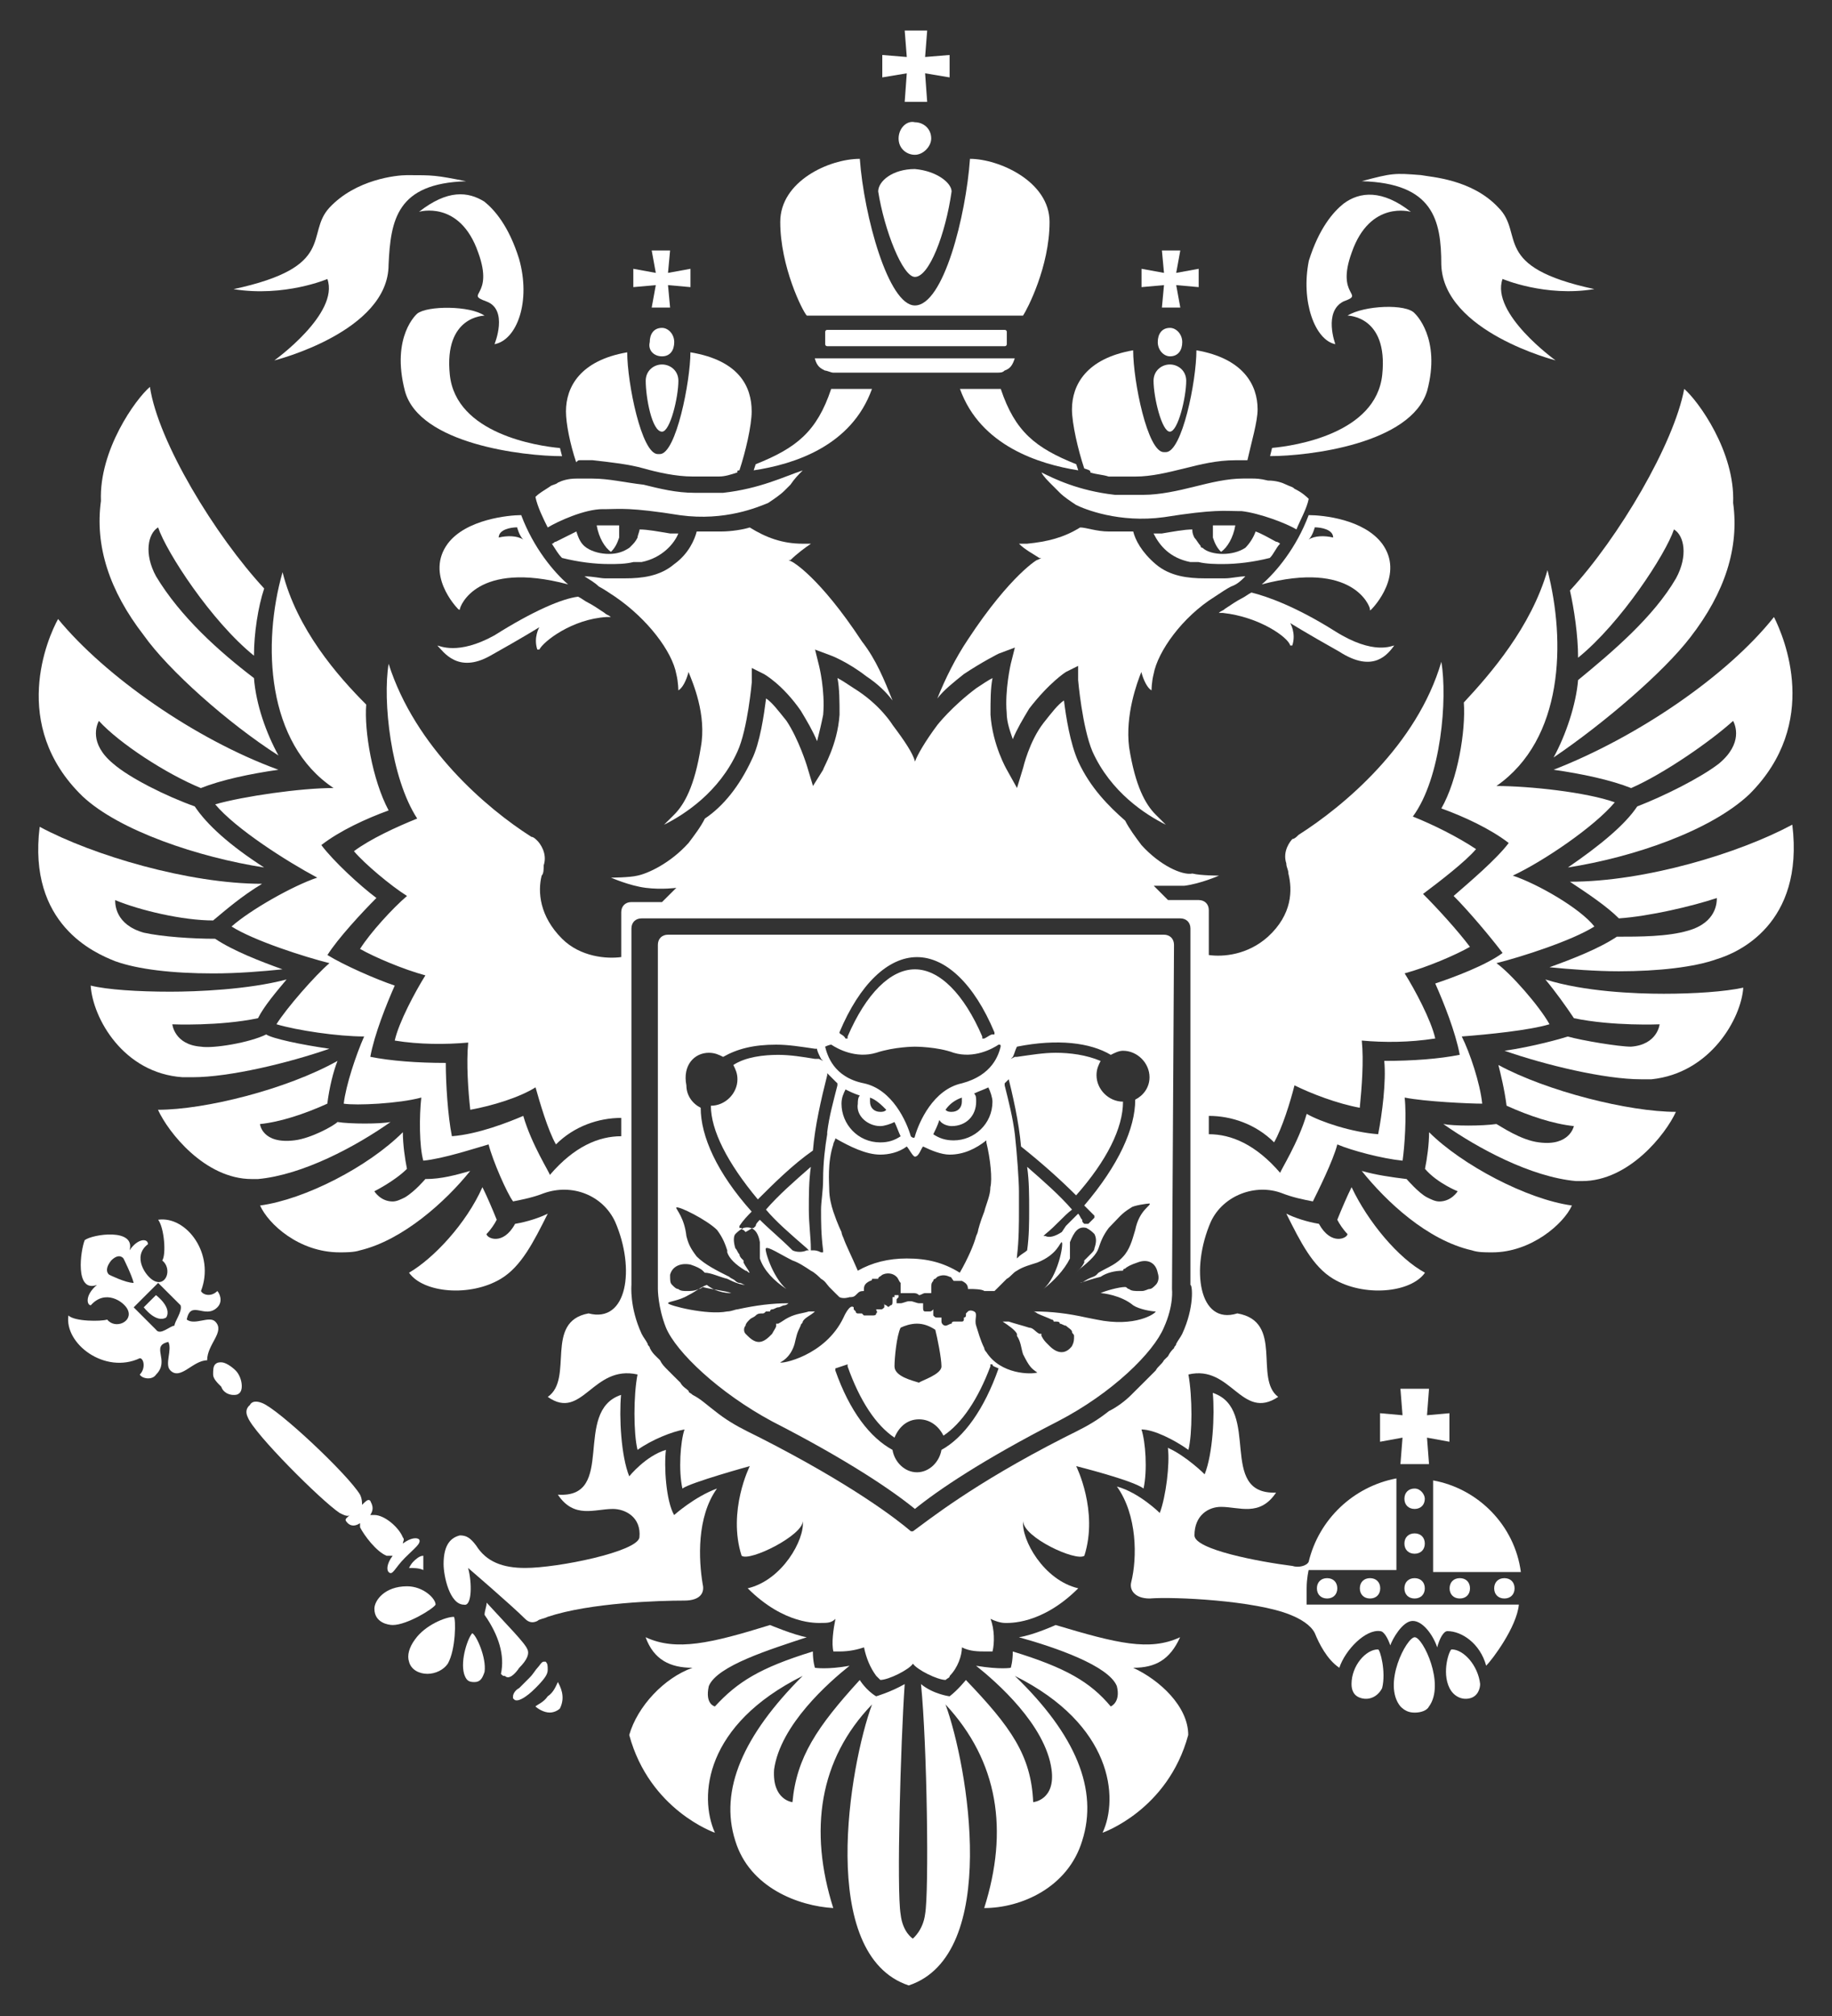 <svg id="logo_ministry_en" width="30" height="33" viewBox="0 0 30 33" fill="none" xmlns="http://www.w3.org/2000/svg">
<rect x="0" y="0" width="30" height="33" fill="#333333" stroke="none"/>
<path d="M23.165 24.366C23.065 24.366 22.998 24.433 22.998 24.533C22.998 24.633 23.065 24.7 23.165 24.7C23.265 24.7 23.332 24.633 23.332 24.533C23.332 24.466 23.265 24.366 23.165 24.366Z" fill="white"/>
<path d="M23.738 26C23.738 26.099 23.805 26.166 23.905 26.166C24.006 26.166 24.072 26.099 24.072 26C24.072 25.899 24.006 25.833 23.905 25.833C23.805 25.833 23.738 25.899 23.738 26Z" fill="white"/>
<path d="M23.165 25.833C23.065 25.833 22.998 25.899 22.998 26C22.998 26.099 23.065 26.166 23.165 26.166C23.265 26.166 23.332 26.099 23.332 26C23.332 25.899 23.265 25.833 23.165 25.833Z" fill="white"/>
<path d="M24.468 26C24.468 26.099 24.535 26.166 24.635 26.166C24.735 26.166 24.802 26.099 24.802 26C24.802 25.899 24.735 25.833 24.635 25.833C24.535 25.833 24.468 25.899 24.468 26Z" fill="white"/>
<path d="M22.933 22.733L22.967 23.166L22.599 23.133V23.6L22.967 23.533L22.933 23.966H23.401L23.368 23.533L23.735 23.6V23.133L23.368 23.166L23.401 22.733H22.933Z" fill="white"/>
<path d="M23.468 24.233V25.733H24.905C24.804 24.966 24.203 24.366 23.468 24.233Z" fill="white"/>
<path d="M23.165 25.1C23.065 25.1 22.998 25.166 22.998 25.267C22.998 25.366 23.065 25.433 23.165 25.433C23.265 25.433 23.332 25.366 23.332 25.267C23.332 25.166 23.265 25.1 23.165 25.1Z" fill="white"/>
<path d="M23.771 26.999C23.737 26.999 23.603 27.366 23.737 27.633C23.804 27.766 23.938 27.833 24.071 27.799C24.205 27.766 24.238 27.633 24.238 27.566C24.205 27.266 23.971 26.999 23.771 26.999Z" fill="white"/>
<path d="M22.566 26.999C22.366 26.999 22.132 27.266 22.132 27.566C22.132 27.666 22.166 27.766 22.299 27.799C22.433 27.833 22.566 27.766 22.633 27.633C22.7 27.366 22.6 26.999 22.566 26.999Z" fill="white"/>
<path d="M23.167 26.8C23.034 26.8 22.633 27.567 22.933 27.933C23 28 23.067 28.034 23.167 28.034C23.268 28.034 23.368 28 23.401 27.933C23.669 27.567 23.301 26.8 23.167 26.8Z" fill="white"/>
<path d="M21.397 26C21.397 25.833 21.43 25.7 21.43 25.7H22.867V25.566V24.5V24.2C22.166 24.333 21.598 24.866 21.43 25.566C21.397 25.633 21.264 25.666 21.163 25.633C20.629 25.566 19.56 25.366 19.56 25.133C19.56 24.799 19.794 24.666 19.994 24.666C20.295 24.666 20.629 24.833 20.896 24.433C19.927 24.466 20.662 23.066 19.86 22.8C19.894 23.166 19.86 23.8 19.727 24.133C19.727 24.133 19.426 23.833 19.125 23.7C19.159 23.966 19.092 24.5 18.992 24.766C18.992 24.766 18.657 24.433 18.29 24.333C18.624 24.799 18.624 25.5 18.524 25.9C18.491 26.033 18.591 26.166 18.825 26.166C19.226 26.133 20.562 26.2 21.13 26.433C21.297 26.5 21.464 26.599 21.531 26.733C21.598 26.9 21.731 27.166 21.932 27.3C22.032 27 22.366 26.666 22.6 26.7C22.667 26.7 22.733 26.833 22.767 26.933C22.8 26.833 22.967 26.533 23.134 26.533C23.301 26.533 23.469 26.766 23.535 26.966C23.569 26.833 23.636 26.7 23.702 26.7C23.936 26.7 24.237 26.9 24.337 27.266C24.437 27.166 24.838 26.633 24.872 26.266H21.397C21.397 26.3 21.397 26.166 21.397 26Z" fill="white"/>
<path d="M22.268 26C22.268 26.099 22.335 26.166 22.435 26.166C22.535 26.166 22.602 26.099 22.602 26C22.602 25.899 22.535 25.833 22.435 25.833C22.335 25.833 22.268 25.899 22.268 26Z" fill="white"/>
<path d="M21.565 26C21.565 26.099 21.632 26.166 21.732 26.166C21.832 26.166 21.899 26.099 21.899 26C21.899 25.899 21.832 25.833 21.732 25.833C21.632 25.833 21.565 25.899 21.565 26Z" fill="white"/>
<path d="M7.734 26.734C7.667 26.8 7.534 27.167 7.6 27.401C7.634 27.501 7.667 27.534 7.768 27.534C7.868 27.534 7.901 27.467 7.935 27.367C7.968 27.134 7.801 26.767 7.734 26.734Z" fill="white"/>
<path d="M8.969 27.767C8.902 27.867 8.802 27.9 8.768 27.933C8.802 27.966 8.902 28.033 9.002 28.033C9.069 28.033 9.136 28 9.169 27.966C9.269 27.767 9.169 27.6 9.136 27.533C9.102 27.6 9.069 27.7 8.969 27.767Z" fill="white"/>
<path d="M8.503 27.3C8.637 27.167 8.67 27.067 8.637 27C8.603 26.9 8.303 26.6 7.969 26.234C7.969 26.3 7.935 26.367 7.935 26.434C8.169 26.767 8.269 27.1 8.203 27.4C8.236 27.434 8.236 27.434 8.269 27.434C8.336 27.5 8.436 27.4 8.503 27.3Z" fill="white"/>
<path d="M8.969 27.333C8.969 27.267 8.969 27.233 8.935 27.2H8.902C8.869 27.2 8.835 27.267 8.802 27.3C8.768 27.333 8.735 27.4 8.668 27.466C8.601 27.533 8.568 27.566 8.501 27.633C8.434 27.666 8.401 27.733 8.401 27.766C8.401 27.766 8.401 27.766 8.401 27.8C8.434 27.833 8.434 27.833 8.468 27.833C8.501 27.833 8.601 27.8 8.768 27.633C8.935 27.466 8.969 27.4 8.969 27.333Z" fill="white"/>
<path d="M6.765 25.566C6.765 25.566 6.731 25.599 6.698 25.666C6.765 25.666 6.865 25.666 6.932 25.7C6.932 25.633 6.932 25.533 6.932 25.466C6.865 25.466 6.798 25.533 6.765 25.566Z" fill="white"/>
<path d="M7.665 25.666C7.665 25.666 8.366 26.267 8.6 26.5C8.667 26.566 8.734 26.566 8.801 26.533C8.834 26.5 8.901 26.5 8.968 26.466C9.669 26.233 10.805 26.2 11.206 26.2C11.473 26.2 11.54 26.067 11.507 25.933C11.44 25.533 11.406 24.833 11.741 24.366C11.373 24.5 11.039 24.8 11.039 24.8C10.905 24.566 10.872 24 10.905 23.733C10.571 23.833 10.304 24.166 10.304 24.166C10.17 23.833 10.137 23.2 10.17 22.833C9.368 23.1 10.104 24.533 9.135 24.466C9.402 24.866 9.736 24.7 10.037 24.7C10.237 24.7 10.504 24.833 10.471 25.166C10.438 25.4 9.135 25.666 8.6 25.666C8.233 25.666 7.965 25.566 7.798 25.3C7.698 25.166 7.631 25.133 7.531 25.133C7.397 25.166 7.264 25.267 7.264 25.6C7.264 25.8 7.364 26.267 7.598 26.267C7.731 26.3 7.731 25.9 7.665 25.666Z" fill="white"/>
<path d="M6.33 25.466C6.364 25.466 6.397 25.466 6.43 25.466C6.33 25.599 6.33 25.7 6.364 25.733C6.43 25.799 6.464 25.666 6.631 25.5C6.798 25.333 6.898 25.266 6.865 25.2C6.831 25.166 6.731 25.166 6.597 25.266C6.597 25.233 6.631 25.2 6.597 25.166C6.531 25 6.297 24.799 6.13 24.799C6.096 24.799 6.096 24.799 6.063 24.799C6.13 24.7 6.096 24.633 6.063 24.566C6.03 24.533 5.996 24.566 5.929 24.633C5.929 24.599 5.929 24.533 5.896 24.466C5.695 24.133 4.56 23.066 4.292 22.966C4.125 22.9 4.092 23 4.092 23C4.092 23 3.992 23.066 4.058 23.2C4.159 23.466 5.261 24.566 5.562 24.766C5.629 24.799 5.695 24.833 5.729 24.799C5.662 24.866 5.629 24.866 5.695 24.933C5.729 24.966 5.796 25 5.896 24.933C5.896 24.966 5.896 24.966 5.896 25C5.963 25.133 6.163 25.399 6.33 25.466Z" fill="white"/>
<path d="M7.133 26.266C7.133 26.166 6.932 25.966 6.665 25.966C6.298 25.966 6.131 26.2 6.131 26.333C6.131 26.566 6.364 26.6 6.431 26.6C6.665 26.6 7.099 26.333 7.133 26.266Z" fill="white"/>
<path d="M6.798 26.833C6.698 26.966 6.664 27.1 6.698 27.2C6.731 27.333 6.865 27.399 6.999 27.399C7.132 27.399 7.266 27.333 7.333 27.233C7.466 27 7.466 26.5 7.433 26.466C7.299 26.466 6.965 26.599 6.798 26.833Z" fill="white"/>
<path d="M3.525 21.633C3.425 21.533 3.191 21.7 3.058 21.6C3.124 21.267 3.358 21.6 3.559 21.4C3.659 21.3 3.592 21.166 3.559 21.133C3.459 21.233 3.325 21.2 3.291 21.133C3.525 20.533 3.058 19.9 2.59 19.966C2.69 20.1 2.724 20.533 2.657 20.633C2.824 20.767 2.724 21.067 2.523 20.966C2.389 20.9 2.156 20.567 2.423 20.366C2.423 20.267 2.256 20.267 2.122 20.466C2.222 20.1 1.521 20.2 1.387 20.3C1.32 20.466 1.22 21.166 1.588 21.033C1.387 21.2 1.421 21.366 1.487 21.366C1.721 21.1 2.022 21.3 2.089 21.433C2.189 21.633 1.888 21.767 1.755 21.6C1.654 21.633 1.22 21.633 1.12 21.533C1.053 22 1.721 22.5 2.289 22.233C2.356 22.233 2.389 22.4 2.289 22.5C2.323 22.566 2.49 22.6 2.556 22.5C2.79 22.267 2.456 22.033 2.757 21.966C2.824 22.1 2.69 22.333 2.79 22.433C2.957 22.6 3.158 22.267 3.392 22.267C3.392 22 3.692 21.8 3.525 21.633ZM1.788 20.866C1.788 20.866 1.688 20.8 1.821 20.633C1.955 20.5 2.022 20.6 2.022 20.6C2.022 20.6 2.156 20.866 2.189 21C2.055 21 1.788 20.866 1.788 20.866ZM2.857 21.7C2.79 21.7 2.623 21.866 2.556 21.767L2.189 21.4L2.389 21.2L2.59 21L2.957 21.366C2.991 21.466 2.857 21.633 2.857 21.7Z" fill="white"/>
<path d="M3.624 22.3C3.59 22.3 3.557 22.3 3.524 22.333C3.49 22.367 3.49 22.433 3.49 22.5C3.49 22.567 3.557 22.634 3.624 22.7C3.657 22.8 3.757 22.834 3.824 22.834C3.858 22.834 3.891 22.834 3.925 22.8C3.991 22.733 3.958 22.533 3.858 22.433C3.791 22.367 3.691 22.3 3.624 22.3Z" fill="white"/>
<path d="M2.554 21.2L2.454 21.299L2.354 21.399C2.354 21.399 2.554 21.666 2.722 21.566C2.822 21.399 2.554 21.2 2.554 21.2Z" fill="white"/>
<path d="M22.066 20.2C22.066 20.266 21.799 20.4 21.598 20.033C21.398 20 21.197 19.933 21.064 19.866C21.297 20.333 21.498 20.733 21.832 20.933C22.333 21.233 23.101 21.166 23.335 20.833C22.901 20.6 22.4 20 22.133 19.433C22.066 19.566 21.965 19.8 21.899 19.966C21.932 20.033 21.999 20.133 22.066 20.2Z" fill="white"/>
<path d="M26.711 12.9C27.245 12.667 28.014 12.133 28.381 11.8C28.415 11.867 28.548 12.167 28.148 12.5C27.847 12.733 27.245 13.033 26.811 13.2C26.611 13.5 26.21 13.833 25.675 14.2C26.744 14.033 28.014 13.6 28.648 13C29.818 11.833 29.216 10.433 29.05 10.1C28.281 11.067 26.811 12.067 25.441 12.6C25.909 12.667 26.377 12.767 26.711 12.9Z" fill="white"/>
<path d="M25.842 10.766C26.544 10.199 27.279 9.066 27.412 8.666C27.58 8.766 27.646 9.099 27.446 9.466C27.078 10.099 26.41 10.666 25.842 11.132C25.809 11.532 25.642 12.032 25.441 12.399C26.277 11.832 27.245 10.999 27.68 10.432C28.248 9.699 28.482 8.966 28.381 8.232C28.415 7.399 27.813 6.566 27.58 6.366C27.412 7.266 26.51 8.799 25.709 9.666C25.776 9.966 25.842 10.399 25.842 10.766Z" fill="white"/>
<path d="M25.306 16.033C25.473 16.233 25.64 16.467 25.774 16.667C26.409 16.8 27.177 16.767 27.177 16.767C27.177 16.767 27.144 17.1 26.709 17.133C26.509 17.133 25.908 17.033 25.674 16.967C25.573 17 25.106 17.133 24.638 17.2C25.306 17.433 26.275 17.667 26.876 17.667C26.943 17.667 26.977 17.667 27.044 17.667C28.012 17.567 28.514 16.667 28.547 16.167C28.246 16.233 27.745 16.267 27.244 16.267C26.776 16.267 25.941 16.233 25.306 16.033Z" fill="white"/>
<path d="M29.35 13.499C28.481 13.966 26.944 14.433 25.708 14.433C26.009 14.633 26.31 14.833 26.51 15.033C27.011 14.999 27.713 14.833 28.114 14.7C28.114 14.766 28.114 15.1 27.646 15.233C27.312 15.333 26.844 15.333 26.477 15.333C26.176 15.533 25.742 15.7 25.374 15.833C25.708 15.866 26.143 15.899 26.51 15.899C27.145 15.899 27.746 15.833 28.114 15.7C28.448 15.6 29.55 15.133 29.35 13.499Z" fill="white"/>
<path d="M24.671 18.099C25.038 18.266 25.439 18.399 25.773 18.433C25.773 18.433 25.707 18.766 25.205 18.7C24.905 18.666 24.571 18.433 24.504 18.399C24.27 18.433 23.802 18.433 23.635 18.399C24.203 18.799 25.072 19.266 25.807 19.333C25.84 19.333 25.874 19.333 25.907 19.333C26.675 19.333 27.277 18.566 27.444 18.2C26.675 18.2 25.339 17.866 24.537 17.433C24.571 17.566 24.637 17.833 24.671 18.099Z" fill="white"/>
<path d="M23.335 19.133C23.535 19.367 23.87 19.5 23.87 19.5C23.87 19.5 23.769 19.667 23.569 19.667C23.502 19.667 23.435 19.633 23.369 19.6C23.235 19.533 23.034 19.3 23.034 19.3C22.767 19.267 22.533 19.233 22.299 19.167C22.7 19.667 23.369 20.3 24.103 20.467C24.204 20.5 24.304 20.5 24.438 20.5C25.072 20.5 25.607 20.033 25.741 19.733C25.006 19.633 23.936 19.067 23.402 18.533C23.402 18.733 23.369 18.967 23.335 19.133Z" fill="white"/>
<path d="M18.556 27.3C18.924 27.3 19.158 27.167 19.325 26.8C18.824 27.033 18.289 26.9 17.287 26.6C17.287 26.6 16.919 26.767 16.685 26.8C17.287 26.967 18.155 27.267 18.289 27.6C18.356 27.867 18.189 27.933 18.189 27.933C17.855 27.533 17.454 27.3 16.585 27.033C16.585 27.2 16.552 27.3 16.552 27.3C16.552 27.3 16.385 27.333 15.984 27.267C16.318 27.533 17.12 28.233 17.22 28.966C17.287 29.467 16.919 29.5 16.919 29.5C16.886 28.733 16.552 28.267 15.817 27.5C15.817 27.5 15.683 27.667 15.55 27.767C15.55 27.767 15.282 27.733 15.082 27.567C15.182 28.567 15.215 30.966 15.149 31.333C15.115 31.6 14.948 31.733 14.948 31.733C14.948 31.733 14.781 31.633 14.748 31.333C14.681 30.933 14.748 28.533 14.815 27.567C14.581 27.7 14.347 27.767 14.347 27.767C14.18 27.667 14.079 27.5 14.079 27.5C13.378 28.267 13.044 28.767 12.977 29.5C12.977 29.5 12.643 29.467 12.676 28.966C12.777 28.233 13.578 27.533 13.912 27.267C13.545 27.333 13.345 27.3 13.345 27.3C13.345 27.3 13.311 27.2 13.311 27.033C12.442 27.3 12.075 27.533 11.707 27.933C11.707 27.933 11.54 27.9 11.607 27.6C11.741 27.267 12.61 27 13.211 26.8C13.01 26.767 12.61 26.6 12.61 26.6C11.641 26.9 11.073 27.033 10.572 26.8C10.705 27.167 10.972 27.3 11.34 27.3C10.872 27.467 10.438 27.933 10.304 28.4C10.638 29.633 11.707 30 11.707 30C11.44 29.4 11.54 28.233 13.144 27.433C12.175 28.4 11.774 29.3 12.041 30.133C12.275 30.9 13.077 31.2 13.645 31.233C13.244 29.966 13.411 28.8 14.28 27.9C13.912 28.9 13.378 32 14.881 32.5C16.385 32 15.85 28.9 15.483 27.9C16.351 28.833 16.518 29.966 16.117 31.233C16.719 31.233 17.487 30.9 17.721 30.133C17.988 29.3 17.621 28.4 16.619 27.433C18.222 28.233 18.322 29.433 18.055 30C18.055 30 19.124 29.633 19.458 28.4C19.458 27.933 18.991 27.5 18.556 27.3Z" fill="white"/>
<path d="M8.201 20.933C8.535 20.733 8.736 20.333 8.97 19.866C8.836 19.933 8.635 20 8.435 20.033C8.235 20.4 7.967 20.266 7.967 20.2C8.034 20.133 8.101 20.033 8.134 19.966C8.068 19.8 7.967 19.566 7.9 19.433C7.633 20.033 7.099 20.6 6.698 20.833C6.932 21.166 7.7 21.233 8.201 20.933Z" fill="white"/>
<path d="M4.325 14.2C3.757 13.834 3.389 13.5 3.189 13.2C2.721 13.034 2.12 12.733 1.853 12.5C1.452 12.167 1.585 11.867 1.619 11.8C1.953 12.167 2.721 12.667 3.289 12.9C3.623 12.767 4.091 12.667 4.559 12.6C3.189 12.1 1.719 11.067 0.951 10.133C0.784 10.434 0.149 11.867 1.351 13.034C1.953 13.6 3.256 14.034 4.325 14.2Z" fill="white"/>
<path d="M4.56 12.367C4.359 12 4.192 11.533 4.159 11.1C3.591 10.667 2.956 10.1 2.555 9.433C2.355 9.067 2.422 8.733 2.589 8.633C2.722 9.033 3.457 10.167 4.159 10.733C4.159 10.367 4.226 9.933 4.326 9.633C3.524 8.767 2.589 7.233 2.455 6.333C2.221 6.533 1.62 7.367 1.653 8.2C1.553 8.933 1.787 9.667 2.355 10.4C2.756 10.967 3.725 11.833 4.56 12.367Z" fill="white"/>
<path d="M4.225 16.667C4.325 16.467 4.526 16.233 4.693 16.033C4.058 16.2 3.223 16.233 2.788 16.233C2.254 16.233 1.753 16.2 1.485 16.133C1.519 16.667 2.02 17.567 2.989 17.633C3.056 17.633 3.089 17.633 3.156 17.633C3.757 17.633 4.726 17.4 5.394 17.167C4.926 17.1 4.459 17 4.359 16.933C4.091 17.067 3.49 17.167 3.289 17.133C2.855 17.1 2.822 16.767 2.822 16.767C2.822 16.767 3.59 16.8 4.225 16.667Z" fill="white"/>
<path d="M1.886 15.734C2.254 15.867 2.822 15.934 3.49 15.934C3.891 15.934 4.292 15.901 4.626 15.867C4.258 15.734 3.824 15.567 3.523 15.367C3.156 15.367 2.655 15.334 2.354 15.267C1.886 15.134 1.886 14.801 1.886 14.734C2.287 14.901 2.989 15.067 3.49 15.067C3.69 14.901 3.958 14.667 4.292 14.467C3.089 14.467 1.519 14.001 0.65 13.534C0.45 15.134 1.552 15.601 1.886 15.734Z" fill="white"/>
<path d="M4.124 19.3C4.157 19.3 4.191 19.3 4.224 19.3C4.959 19.233 5.828 18.766 6.396 18.366C6.229 18.4 5.727 18.4 5.527 18.366C5.46 18.433 5.093 18.633 4.825 18.666C4.291 18.733 4.257 18.4 4.257 18.4C4.591 18.366 4.992 18.233 5.36 18.066C5.393 17.8 5.46 17.533 5.527 17.366C4.692 17.833 3.355 18.166 2.587 18.166C2.754 18.533 3.355 19.3 4.124 19.3Z" fill="white"/>
<path d="M5.562 20.5C5.662 20.5 5.796 20.5 5.896 20.467C6.597 20.3 7.299 19.667 7.7 19.167C7.466 19.233 7.232 19.3 6.965 19.3C6.965 19.3 6.798 19.5 6.631 19.6C6.564 19.633 6.497 19.667 6.43 19.667C6.23 19.667 6.13 19.5 6.13 19.5C6.13 19.5 6.464 19.333 6.664 19.133C6.631 18.967 6.597 18.733 6.597 18.533C6.029 19.1 4.994 19.633 4.259 19.733C4.392 20.033 4.894 20.5 5.562 20.5Z" fill="white"/>
<path d="M14.715 2.267C14.715 2.434 14.848 2.534 14.982 2.534C15.116 2.534 15.249 2.401 15.249 2.267C15.249 2.1 15.116 2.001 14.982 2.001C14.848 1.967 14.715 2.1 14.715 2.267Z" fill="white"/>
<path d="M14.815 1.667H15.183L15.149 1.2L15.55 1.267V0.9L15.149 0.933L15.183 0.5H14.815L14.849 0.933L14.448 0.9V1.267L14.849 1.2L14.815 1.667Z" fill="white"/>
<path d="M13.51 6.066C13.543 6.066 13.61 6.1 13.644 6.1H16.316C16.383 6.1 16.417 6.1 16.45 6.066C16.55 6.033 16.584 5.966 16.617 5.866H13.343C13.376 6 13.443 6.033 13.51 6.066Z" fill="white"/>
<path d="M16.453 5.667C16.487 5.667 16.487 5.633 16.487 5.633V5.433C16.487 5.4 16.453 5.4 16.453 5.4H13.547C13.513 5.4 13.513 5.433 13.513 5.433V5.633C13.513 5.667 13.547 5.667 13.547 5.667H16.453Z" fill="white"/>
<path d="M16.753 5.166C16.82 5.066 17.187 4.366 17.187 3.633C17.187 2.966 16.352 2.6 15.884 2.6C15.818 3.533 15.45 5 14.982 5C14.548 5 14.147 3.533 14.08 2.6C13.579 2.6 12.777 2.966 12.777 3.633C12.777 4.366 13.145 5.1 13.212 5.166H16.753Z" fill="white"/>
<path d="M14.982 4.533C15.216 4.533 15.483 3.833 15.583 3.134C15.583 3 15.35 2.8 14.982 2.767C14.614 2.767 14.381 2.967 14.381 3.134C14.481 3.767 14.781 4.533 14.982 4.533Z" fill="white"/>
<path d="M19.225 15.467C19.225 15.367 19.158 15.3 19.058 15.3H10.94C10.839 15.3 10.773 15.367 10.773 15.467V21.033V21.067V21.1C10.773 21.1 10.773 21.4 10.906 21.733C11.073 22.133 11.775 22.8 12.644 23.267C13.88 23.9 14.615 24.4 14.982 24.7C15.35 24.4 16.085 23.9 17.321 23.267C18.223 22.8 18.891 22.133 19.058 21.733C19.225 21.367 19.192 21.1 19.192 21.1L19.225 15.467ZM16.486 17.5V17.533C16.586 17.933 16.686 18.367 16.72 18.767C17.054 19.033 17.354 19.3 17.622 19.567C18.123 19 18.39 18.467 18.39 18.033C18.156 18.033 17.956 17.833 17.956 17.6C17.956 17.5 17.989 17.433 18.023 17.367C17.789 17.267 17.521 17.233 17.288 17.233C17.087 17.233 16.887 17.267 16.653 17.3H16.619L16.552 17.333L16.586 17.3C16.619 17.233 16.619 17.2 16.653 17.133C17.321 17 17.855 17.067 18.19 17.267C18.256 17.233 18.323 17.2 18.39 17.2C18.624 17.2 18.824 17.4 18.824 17.633C18.824 17.8 18.724 17.933 18.59 18C18.59 18.467 18.323 19.067 17.755 19.733C17.789 19.767 17.822 19.8 17.855 19.833C17.889 19.867 17.889 19.867 17.922 19.9V19.933C17.889 19.967 17.855 20 17.822 20.033H17.789C17.789 20.033 17.789 20.033 17.755 20.033C17.722 20 17.722 20 17.722 19.967C17.688 19.933 17.688 19.9 17.655 19.867C17.588 19.933 17.521 20 17.455 20.067L17.388 20.167C17.288 20.233 17.187 20.267 17.12 20.233H17.087L17.12 20.2C17.288 20.067 17.421 19.9 17.555 19.8C17.354 19.567 17.087 19.333 16.82 19.1C16.853 19.333 16.853 19.567 16.853 19.8C16.853 20 16.853 20.233 16.82 20.467C16.786 20.5 16.72 20.533 16.686 20.567L16.653 20.6V20.567C16.686 20.3 16.686 20.033 16.686 19.8C16.686 19.733 16.686 19.633 16.686 19.567V19.5C16.686 19.333 16.653 18.867 16.619 18.567C16.586 18.3 16.519 18.033 16.452 17.767V17.733C16.486 17.7 16.519 17.667 16.552 17.633L16.486 17.5ZM13.746 16.9C14.08 16.1 14.548 15.667 15.016 15.667C15.483 15.667 15.951 16.1 16.285 16.9V16.933H16.252C16.218 16.933 16.185 16.967 16.118 17H16.085V16.967C15.784 16.267 15.383 15.867 14.982 15.867C14.581 15.867 14.181 16.267 13.88 16.967V17H13.846C13.813 16.933 13.746 16.933 13.746 16.9ZM13.613 17.1C13.713 17.167 14.013 17.333 14.348 17.233C14.648 17.133 14.982 17.133 14.982 17.133C14.982 17.133 15.35 17.133 15.617 17.233C15.951 17.333 16.252 17.167 16.352 17.1C16.386 17.1 16.386 17.1 16.386 17.133C16.352 17.267 16.252 17.6 15.751 17.733C15.283 17.833 15.049 18.367 14.982 18.6C14.982 18.633 14.949 18.633 14.915 18.6C14.849 18.367 14.615 17.833 14.147 17.733C13.646 17.633 13.546 17.267 13.512 17.133C13.579 17.1 13.613 17.1 13.613 17.1ZM14.414 18.433C14.481 18.433 14.581 18.4 14.648 18.367C14.682 18.433 14.715 18.533 14.748 18.6C14.648 18.667 14.548 18.7 14.414 18.7C14.047 18.7 13.78 18.4 13.78 18.067C13.78 17.967 13.813 17.9 13.846 17.833C13.913 17.867 13.98 17.9 14.08 17.933C14.047 17.967 14.047 18.033 14.047 18.067C14.013 18.267 14.214 18.433 14.414 18.433ZM14.247 18.033C14.247 18 14.247 18 14.247 17.967C14.348 18 14.448 18.1 14.514 18.167C14.481 18.2 14.448 18.2 14.414 18.2C14.314 18.2 14.247 18.133 14.247 18.033ZM14.414 18.9C14.548 18.9 14.715 18.867 14.849 18.767C14.882 18.8 14.949 18.933 14.982 18.933C15.049 18.933 15.082 18.8 15.116 18.767C15.25 18.833 15.417 18.9 15.55 18.9C15.784 18.9 15.985 18.8 16.152 18.667C16.152 18.667 16.152 18.667 16.152 18.7C16.218 18.967 16.252 19.3 16.218 19.433C16.218 19.567 16.152 19.7 16.118 19.833C16.051 20 16.018 20.133 16.018 20.133C16.018 20.133 16.018 20.167 15.985 20.233C15.951 20.367 15.851 20.6 15.717 20.833C15.45 20.667 15.183 20.6 14.849 20.6C14.548 20.6 14.281 20.667 14.047 20.8C13.947 20.567 13.846 20.367 13.813 20.267C13.78 20.2 13.78 20.167 13.78 20.167C13.78 20.167 13.713 20.033 13.646 19.833C13.613 19.733 13.579 19.6 13.579 19.467C13.579 19.367 13.546 19.033 13.646 18.733C13.646 18.7 13.679 18.667 13.679 18.633C13.913 18.767 14.181 18.9 14.414 18.9ZM15.584 18.433C15.818 18.433 15.985 18.267 15.985 18.033C15.985 17.967 15.985 17.933 15.951 17.9C16.018 17.867 16.118 17.833 16.185 17.8C16.218 17.867 16.252 17.967 16.252 18.033C16.252 18.4 15.951 18.667 15.617 18.667C15.483 18.667 15.383 18.633 15.283 18.567C15.316 18.5 15.35 18.433 15.383 18.333C15.417 18.4 15.517 18.433 15.584 18.433ZM15.483 18.167C15.55 18.067 15.65 18 15.751 17.967C15.751 18 15.751 18 15.751 18.033C15.751 18.133 15.684 18.2 15.584 18.2C15.55 18.2 15.517 18.2 15.483 18.167ZM11.608 17.233C11.708 17.233 11.775 17.267 11.842 17.3C12.076 17.167 12.343 17.1 12.71 17.1C12.911 17.1 13.111 17.133 13.345 17.167H13.379C13.379 17.2 13.412 17.267 13.445 17.333L13.479 17.367L13.412 17.333C13.379 17.333 13.379 17.333 13.345 17.333C13.145 17.3 12.944 17.267 12.744 17.267C12.51 17.267 12.209 17.3 12.009 17.433C12.042 17.5 12.076 17.567 12.076 17.667C12.076 17.9 11.875 18.1 11.641 18.1C11.641 18.5 11.909 19.033 12.41 19.633C12.677 19.367 12.978 19.067 13.312 18.833C13.345 18.433 13.445 18 13.546 17.6V17.567L13.579 17.6C13.613 17.633 13.646 17.667 13.679 17.7C13.679 17.7 13.679 17.7 13.713 17.733V17.767C13.646 18.033 13.579 18.267 13.546 18.533V18.567C13.512 18.767 13.479 19.033 13.479 19.3C13.479 19.5 13.445 19.667 13.445 19.8C13.445 20 13.445 20.2 13.479 20.467V20.5H13.445C13.379 20.467 13.345 20.467 13.312 20.467H13.278V20.433C13.278 20.267 13.245 20.033 13.245 19.8C13.245 19.567 13.245 19.333 13.278 19.1C13.011 19.333 12.744 19.567 12.543 19.8C12.71 20 12.944 20.2 13.212 20.433L13.245 20.467H13.212C13.145 20.5 13.044 20.5 12.978 20.467C12.777 20.267 12.61 20.133 12.443 19.967C12.41 20 12.376 20.033 12.376 20.067L12.343 20.1C12.309 20.1 12.276 20.133 12.209 20.167L12.176 20.133C12.176 20.133 12.143 20.133 12.143 20.1H12.109V20.067C12.176 19.967 12.243 19.9 12.309 19.833C11.742 19.2 11.474 18.6 11.474 18.133C11.341 18.067 11.24 17.933 11.24 17.767C11.174 17.433 11.374 17.233 11.608 17.233ZM16.352 22.4C16.118 23.067 15.784 23.533 15.417 23.733C15.383 23.933 15.216 24.1 15.016 24.1C14.815 24.1 14.648 23.933 14.615 23.733C14.247 23.533 13.913 23.1 13.679 22.433V22.4L13.88 22.333V22.367C14.08 22.933 14.348 23.333 14.648 23.533C14.715 23.367 14.849 23.233 15.049 23.233C15.25 23.233 15.383 23.367 15.45 23.5C15.751 23.3 16.018 22.9 16.218 22.367V22.333H16.252C16.252 22.367 16.285 22.367 16.352 22.4ZM14.648 22.367C14.648 22.233 14.682 21.867 14.748 21.733C14.815 21.7 14.915 21.667 15.016 21.667C15.116 21.667 15.216 21.7 15.316 21.767C15.35 21.9 15.417 22.233 15.417 22.367C15.417 22.5 15.082 22.6 15.049 22.633C14.949 22.6 14.648 22.533 14.648 22.367ZM18.925 21.033C18.891 21.067 18.858 21.1 18.824 21.1C18.791 21.1 18.758 21.133 18.691 21.133H18.657C18.59 21.133 18.524 21.133 18.49 21.1C18.457 21.1 18.457 21.067 18.423 21.067C18.323 21.067 18.089 21.133 18.023 21.167C18.056 21.167 18.357 21.2 18.557 21.367C18.657 21.433 18.858 21.467 18.925 21.467C18.925 21.5 18.59 21.733 17.956 21.6L17.789 21.567C17.488 21.5 17.221 21.467 16.92 21.467C16.953 21.467 16.987 21.5 16.987 21.5C17.054 21.533 17.154 21.567 17.221 21.6C17.221 21.6 17.254 21.6 17.254 21.633H17.288C17.321 21.633 17.354 21.633 17.354 21.667C17.388 21.667 17.421 21.7 17.455 21.7C17.488 21.733 17.555 21.767 17.555 21.8C17.555 21.833 17.588 21.833 17.588 21.867C17.588 21.933 17.588 21.967 17.555 22.033C17.455 22.167 17.321 22.167 17.187 22.033L17.154 22C17.12 21.967 17.087 21.933 17.054 21.867V21.833C17.054 21.833 17.054 21.833 17.02 21.833C16.953 21.8 16.92 21.733 16.853 21.733C16.753 21.7 16.619 21.667 16.519 21.633C16.486 21.633 16.452 21.633 16.419 21.633C16.519 21.7 16.619 21.767 16.653 21.833C16.653 21.833 16.653 21.833 16.653 21.867C16.72 21.967 16.72 22.067 16.753 22.167C16.853 22.367 16.887 22.4 16.987 22.467C16.887 22.5 16.386 22.5 16.152 22.133C16.152 22.133 16.118 22.1 16.118 22.067C16.051 21.933 16.018 21.8 15.985 21.7C15.951 21.6 16.018 21.5 15.951 21.467C15.884 21.433 15.851 21.467 15.851 21.467C15.818 21.5 15.818 21.5 15.818 21.5V21.533C15.818 21.567 15.784 21.567 15.784 21.567V21.6C15.784 21.6 15.784 21.633 15.751 21.633C15.751 21.633 15.751 21.633 15.717 21.633C15.684 21.633 15.684 21.633 15.65 21.633C15.65 21.633 15.65 21.633 15.617 21.633C15.617 21.633 15.584 21.633 15.584 21.667C15.55 21.667 15.517 21.7 15.483 21.7C15.45 21.7 15.417 21.667 15.417 21.633C15.417 21.6 15.417 21.6 15.417 21.567C15.383 21.567 15.383 21.567 15.35 21.567C15.316 21.567 15.316 21.567 15.283 21.533C15.283 21.5 15.283 21.467 15.283 21.467C15.283 21.433 15.283 21.433 15.283 21.433C15.25 21.467 15.25 21.467 15.216 21.467C15.183 21.467 15.183 21.467 15.149 21.467C15.116 21.467 15.116 21.433 15.116 21.4V21.367C15.116 21.367 15.116 21.367 15.116 21.333C15.116 21.333 15.116 21.333 15.082 21.333H15.049C15.016 21.333 14.949 21.3 14.915 21.3C14.915 21.3 14.915 21.3 14.882 21.3C14.849 21.3 14.782 21.333 14.748 21.333H14.715H14.682C14.682 21.333 14.682 21.333 14.682 21.3C14.682 21.3 14.682 21.3 14.682 21.267L14.715 21.233C14.715 21.233 14.715 21.233 14.715 21.2C14.682 21.2 14.682 21.2 14.648 21.2V21.233C14.648 21.233 14.648 21.233 14.615 21.233V21.267V21.3C14.615 21.333 14.615 21.367 14.581 21.367C14.548 21.4 14.548 21.4 14.514 21.367C14.514 21.367 14.481 21.367 14.481 21.333C14.481 21.333 14.448 21.333 14.448 21.3C14.448 21.3 14.448 21.333 14.481 21.333C14.481 21.367 14.481 21.367 14.481 21.4C14.448 21.433 14.448 21.433 14.414 21.433H14.381H14.348C14.348 21.467 14.381 21.467 14.348 21.5C14.348 21.533 14.314 21.533 14.281 21.533C14.247 21.533 14.247 21.533 14.214 21.533C14.214 21.533 14.214 21.533 14.181 21.533H14.147L14.114 21.5C14.114 21.5 14.08 21.5 14.047 21.5C14.047 21.5 14.013 21.5 14.013 21.467L13.98 21.433V21.4C13.913 21.333 13.813 21.567 13.813 21.567C13.512 22.2 12.777 22.333 12.777 22.3C12.777 22.3 12.944 22.233 13.011 22C13.044 21.867 13.044 21.833 13.111 21.7C13.111 21.667 13.145 21.667 13.145 21.633C13.178 21.567 13.278 21.533 13.345 21.467C13.312 21.467 13.278 21.467 13.245 21.467C13.145 21.5 13.044 21.5 12.911 21.567C12.844 21.6 12.811 21.633 12.744 21.667C12.744 21.667 12.744 21.667 12.71 21.667V21.7C12.71 21.733 12.677 21.767 12.644 21.833L12.61 21.867C12.477 22 12.376 22 12.243 21.867L12.209 21.833C12.176 21.8 12.176 21.733 12.209 21.7C12.209 21.667 12.243 21.633 12.276 21.6C12.309 21.567 12.343 21.567 12.376 21.533C12.41 21.5 12.443 21.5 12.477 21.5C12.51 21.5 12.51 21.5 12.543 21.467C12.543 21.467 12.577 21.467 12.61 21.467C12.61 21.467 12.61 21.433 12.644 21.433C12.677 21.433 12.71 21.4 12.744 21.4C12.777 21.4 12.811 21.367 12.844 21.367C12.844 21.367 12.877 21.367 12.911 21.333C12.644 21.333 12.376 21.367 12.076 21.433C12.042 21.433 11.975 21.467 11.909 21.467C11.575 21.533 10.94 21.367 10.94 21.333C10.94 21.3 11.107 21.3 11.274 21.2C11.408 21.133 11.474 21.067 11.575 21.033C11.742 21.167 11.942 21.167 11.975 21.167C11.909 21.133 11.608 21.1 11.508 21.067C11.508 21.067 11.474 21.1 11.441 21.1C11.374 21.133 11.307 21.133 11.24 21.133C11.207 21.133 11.14 21.133 11.107 21.1C11.073 21.1 11.04 21.067 11.007 21.033C10.973 21 10.973 20.967 10.973 20.867C11.007 20.733 11.14 20.667 11.307 20.7C11.408 20.733 11.474 20.767 11.508 20.8L11.541 20.833C11.641 20.833 11.775 20.9 11.909 20.933C12.042 21 12.143 21.033 12.209 21.033C12.176 21.033 12.143 21 12.109 21C12.076 21 12.042 20.967 12.042 20.967C12.009 20.933 11.975 20.933 11.942 20.9C11.742 20.8 11.541 20.7 11.408 20.567C11.307 20.433 11.274 20.367 11.24 20.233C11.207 19.933 11.073 19.8 11.073 19.767C11.107 19.733 11.575 19.967 11.742 20.133C11.842 20.267 11.875 20.367 11.909 20.467V20.5C11.942 20.6 12.042 20.7 12.209 20.8C12.243 20.8 12.243 20.833 12.276 20.833C12.243 20.767 12.209 20.733 12.176 20.667V20.633L12.143 20.6C12.143 20.6 12.109 20.567 12.109 20.533C12.076 20.5 12.076 20.467 12.042 20.433C12.009 20.333 12.009 20.233 12.042 20.2C12.076 20.167 12.109 20.133 12.176 20.1C12.309 20.067 12.41 20.133 12.443 20.333C12.443 20.367 12.443 20.4 12.443 20.433C12.443 20.467 12.443 20.5 12.443 20.533V20.567C12.443 20.567 12.443 20.567 12.443 20.6C12.51 20.8 12.677 20.967 12.877 21.1C12.644 20.9 12.51 20.433 12.543 20.433C12.577 20.4 12.777 20.533 12.978 20.633C13.078 20.667 13.178 20.733 13.278 20.8C13.345 20.833 13.412 20.9 13.445 20.933C13.512 20.967 13.546 21.033 13.579 21.067C13.613 21.1 13.646 21.133 13.679 21.167C13.713 21.2 13.713 21.2 13.746 21.233C13.813 21.267 13.913 21.233 13.913 21.233C13.947 21.233 13.98 21.233 14.013 21.2C14.013 21.2 14.013 21.2 14.047 21.167C14.08 21.133 14.114 21.133 14.147 21.133V21.1C14.147 21.033 14.181 21 14.247 20.967C14.247 20.967 14.281 20.967 14.281 20.933H14.314H14.348H14.381C14.381 20.9 14.414 20.9 14.448 20.867C14.515 20.833 14.615 20.833 14.682 20.9C14.715 20.933 14.715 20.967 14.748 21V21.033C14.748 21.067 14.748 21.067 14.748 21.1C14.748 21.133 14.748 21.133 14.748 21.167C14.782 21.167 14.849 21.167 14.882 21.167C14.915 21.167 14.915 21.167 14.949 21.167C14.982 21.167 15.016 21.167 15.049 21.2C15.082 21.2 15.116 21.167 15.149 21.167C15.183 21.167 15.183 21.167 15.216 21.167H15.25C15.25 21.133 15.25 21.1 15.25 21.067C15.25 21.033 15.25 21 15.283 20.967C15.283 20.967 15.283 20.933 15.316 20.933L15.35 20.9C15.417 20.867 15.483 20.867 15.55 20.9C15.584 20.9 15.584 20.933 15.617 20.967C15.65 20.967 15.65 20.967 15.684 20.967H15.717H15.751C15.818 21 15.851 21.033 15.851 21.1C15.851 21.1 15.851 21.1 15.884 21.1H15.918C15.918 21.1 16.085 21.1 16.118 21.133H16.285C16.319 21.1 16.319 21.1 16.352 21.067C16.386 21.033 16.452 20.967 16.486 20.933C16.552 20.9 16.586 20.833 16.653 20.8C16.753 20.733 16.887 20.7 16.987 20.667C17.321 20.533 17.354 20.333 17.388 20.333C17.421 20.367 17.321 20.9 17.087 21.1C17.254 20.967 17.421 20.8 17.521 20.6C17.521 20.6 17.521 20.6 17.521 20.567V20.533C17.521 20.5 17.521 20.467 17.521 20.433C17.521 20.4 17.521 20.367 17.521 20.333C17.588 20.167 17.655 20.067 17.789 20.1C17.855 20.133 17.889 20.167 17.922 20.2C17.956 20.267 17.956 20.333 17.922 20.433C17.922 20.467 17.889 20.5 17.855 20.533C17.822 20.567 17.822 20.567 17.789 20.6L17.755 20.633V20.667C17.722 20.733 17.688 20.767 17.622 20.833C17.655 20.8 17.655 20.8 17.688 20.767C17.855 20.633 17.956 20.533 17.989 20.433C18.023 20.333 18.056 20.233 18.156 20.1C18.323 19.933 18.357 19.867 18.524 19.767C18.557 19.733 18.791 19.7 18.824 19.7C18.858 19.733 18.657 19.8 18.59 20.133C18.557 20.233 18.524 20.4 18.423 20.533C18.29 20.7 18.156 20.733 17.989 20.833L17.956 20.867C17.922 20.9 17.889 20.9 17.822 20.933C17.755 20.967 17.722 21 17.688 21C17.789 20.967 17.889 20.933 18.023 20.9C18.123 20.833 18.256 20.8 18.39 20.8C18.39 20.8 18.39 20.767 18.423 20.767C18.457 20.733 18.524 20.7 18.624 20.667C18.791 20.6 18.925 20.667 18.958 20.833C18.991 20.933 18.958 21 18.925 21.033Z" fill="white"/>
<path d="M24.773 14.333C25.274 14.099 26.109 13.533 26.443 13.133C25.975 12.966 25.04 12.866 24.505 12.866C25.608 12.099 25.641 10.499 25.341 9.333C25.073 10.266 24.405 11.033 23.971 11.499C24.004 11.966 23.871 12.766 23.603 13.233C23.971 13.366 24.405 13.566 24.706 13.799C24.505 14.066 24.071 14.433 23.804 14.666C24.038 14.899 24.405 15.333 24.606 15.599C24.338 15.799 23.804 15.999 23.503 16.099C23.637 16.399 23.837 16.899 23.904 17.266C23.57 17.333 23.136 17.366 22.668 17.366C22.701 17.699 22.634 18.233 22.568 18.566C22.133 18.533 21.632 18.366 21.398 18.233C21.265 18.699 20.964 19.166 20.964 19.199C20.563 18.733 20.162 18.566 19.795 18.566V18.266C20.162 18.266 20.563 18.399 20.864 18.699C20.997 18.466 21.131 18.033 21.198 17.766C21.465 17.899 21.899 18.066 22.267 18.133C22.3 17.799 22.334 17.366 22.3 17.033C22.668 17.066 23.069 17.066 23.503 16.999C23.436 16.699 23.169 16.199 23.002 15.933C23.37 15.833 23.837 15.633 24.071 15.499C23.871 15.233 23.537 14.866 23.303 14.633C23.57 14.433 24.004 14.099 24.171 13.899C23.871 13.699 23.47 13.499 23.136 13.366C23.603 12.733 23.704 11.433 23.603 10.833C23.203 12.199 22 13.199 21.265 13.666C21.231 13.699 21.198 13.733 21.165 13.733C21.131 13.766 20.997 13.933 21.064 14.133C21.064 14.199 21.098 14.233 21.098 14.299C21.165 14.566 21.165 14.966 20.764 15.333C20.43 15.633 20.029 15.666 19.795 15.633V14.899C19.795 14.799 19.728 14.733 19.628 14.733H19.127L18.893 14.499C18.893 14.499 19.127 14.499 19.394 14.499C19.661 14.466 19.962 14.333 19.962 14.333C19.962 14.333 19.661 14.333 19.527 14.299C19.36 14.333 18.993 14.166 18.692 13.833C18.592 13.699 18.492 13.566 18.425 13.433C18.158 13.199 17.857 12.899 17.657 12.466C17.523 12.166 17.456 11.733 17.423 11.466C17.322 11.533 17.222 11.666 17.089 11.833C16.855 12.133 16.755 12.566 16.755 12.566L16.654 12.899L16.487 12.599C16.487 12.599 16.253 12.199 16.22 11.699C16.22 11.466 16.22 11.266 16.253 11.099C16.186 11.133 16.086 11.199 15.986 11.266C15.585 11.566 15.351 11.866 15.351 11.866C15.151 12.133 15.017 12.366 14.984 12.466C14.95 12.333 14.817 12.133 14.616 11.866C14.616 11.866 14.416 11.533 13.982 11.266C13.881 11.199 13.781 11.133 13.714 11.099C13.748 11.266 13.748 11.499 13.748 11.699C13.714 12.199 13.48 12.566 13.48 12.599L13.313 12.866L13.213 12.533C13.213 12.533 13.079 12.099 12.879 11.799C12.745 11.633 12.645 11.499 12.545 11.433C12.511 11.699 12.445 12.166 12.311 12.433C12.111 12.866 11.843 13.199 11.543 13.399C11.476 13.533 11.376 13.666 11.275 13.799C10.975 14.133 10.607 14.299 10.44 14.333C10.306 14.366 10.006 14.366 10.006 14.366C10.006 14.366 10.306 14.499 10.574 14.533C10.841 14.566 11.075 14.533 11.075 14.533L10.841 14.766H10.34C10.24 14.766 10.173 14.833 10.173 14.933V15.666C9.939 15.699 9.505 15.666 9.204 15.366C8.836 14.999 8.803 14.599 8.87 14.333C8.903 14.299 8.903 14.233 8.903 14.166C8.97 13.966 8.836 13.799 8.803 13.766C8.77 13.733 8.736 13.699 8.703 13.699C7.968 13.233 6.799 12.233 6.364 10.866C6.264 11.466 6.398 12.733 6.832 13.399C6.498 13.533 6.064 13.733 5.796 13.933C5.963 14.133 6.398 14.499 6.665 14.666C6.431 14.866 6.064 15.266 5.896 15.533C6.13 15.666 6.598 15.866 6.966 15.966C6.799 16.233 6.531 16.733 6.464 17.033C6.865 17.099 7.3 17.099 7.667 17.066C7.634 17.399 7.667 17.866 7.701 18.166C8.068 18.099 8.502 17.966 8.77 17.799C8.836 18.033 8.97 18.499 9.104 18.733C9.404 18.433 9.805 18.299 10.173 18.299V18.599C9.805 18.599 9.404 18.766 9.004 19.233C9.004 19.199 8.703 18.733 8.569 18.266C8.335 18.366 7.834 18.566 7.4 18.599C7.333 18.266 7.3 17.733 7.3 17.399C6.832 17.399 6.398 17.366 6.064 17.299C6.13 16.933 6.331 16.433 6.464 16.133C6.164 16.033 5.629 15.799 5.362 15.633C5.529 15.366 5.93 14.933 6.164 14.699C5.896 14.499 5.462 14.099 5.262 13.833C5.562 13.599 5.997 13.399 6.364 13.266C6.097 12.766 5.963 11.966 5.997 11.533C5.529 11.066 4.861 10.299 4.627 9.366C4.293 10.533 4.36 12.166 5.462 12.899C4.928 12.899 3.992 13.033 3.524 13.166C3.858 13.566 4.694 14.099 5.195 14.366C4.794 14.499 4.092 14.899 3.792 15.166C4.159 15.399 4.994 15.666 5.395 15.766C5.161 15.966 4.694 16.499 4.527 16.766C4.861 16.866 5.529 16.966 5.963 16.966C5.83 17.266 5.663 17.766 5.629 18.066C5.83 18.099 6.531 18.066 6.899 17.966C6.865 18.266 6.865 18.766 6.932 18.999C7.266 18.966 7.767 18.799 8.001 18.733C8.068 18.999 8.302 19.533 8.402 19.666C8.569 19.633 8.736 19.599 8.903 19.533C9.371 19.366 9.872 19.566 10.073 19.999C10.407 20.766 10.273 21.666 9.638 21.499C8.903 21.633 9.404 22.566 8.97 22.866C9.538 23.266 9.705 22.333 10.44 22.499C10.373 22.833 10.373 23.466 10.44 23.733C10.674 23.566 11.008 23.433 11.209 23.399C11.142 23.599 11.108 24.066 11.175 24.366C11.309 24.266 12.278 23.999 12.278 23.999C12.278 23.999 11.91 24.733 12.144 25.466C12.278 25.566 13.146 25.133 13.146 24.899C13.18 25.199 12.812 25.866 12.244 25.999C12.846 26.599 13.38 26.566 13.447 26.566C13.547 26.566 13.614 26.566 13.681 26.499C13.647 26.666 13.614 26.899 13.647 27.033C13.681 27.033 13.714 27.033 13.748 27.033C13.915 27.033 14.048 26.999 14.149 26.966C14.182 27.133 14.249 27.299 14.349 27.433C14.382 27.466 14.382 27.466 14.416 27.499C14.55 27.499 14.884 27.333 14.95 27.233C15.017 27.333 15.351 27.499 15.485 27.499C15.518 27.466 15.552 27.466 15.552 27.433C15.685 27.299 15.752 27.099 15.752 26.966C15.886 27.033 16.02 27.033 16.153 27.033C16.186 27.033 16.22 27.033 16.253 27.033C16.287 26.899 16.287 26.666 16.22 26.499C16.287 26.533 16.387 26.566 16.454 26.566C16.521 26.566 17.055 26.599 17.657 25.999C17.089 25.866 16.721 25.199 16.755 24.899C16.755 25.166 17.623 25.566 17.757 25.466C17.991 24.733 17.623 23.999 17.623 23.999C17.623 23.999 18.559 24.233 18.726 24.366C18.792 24.066 18.759 23.599 18.692 23.399C18.893 23.399 19.227 23.566 19.461 23.733C19.527 23.466 19.527 22.866 19.461 22.499C20.162 22.333 20.329 23.266 20.931 22.866C20.53 22.566 21.031 21.633 20.262 21.499C19.628 21.699 19.494 20.766 19.828 19.999C20.029 19.566 20.563 19.366 20.997 19.533C21.165 19.599 21.331 19.633 21.499 19.666C21.565 19.533 21.833 18.999 21.899 18.733C22.133 18.833 22.634 18.966 22.968 18.999C23.002 18.766 23.035 18.266 23.002 17.966C23.336 18.033 24.071 18.066 24.272 18.066C24.238 17.733 24.071 17.233 23.937 16.966C24.372 16.933 25.04 16.866 25.374 16.766C25.207 16.466 24.739 15.933 24.505 15.766C24.906 15.666 25.741 15.399 26.109 15.166C25.875 14.866 25.174 14.466 24.773 14.333ZM19.36 21.833C19.327 21.899 19.294 21.933 19.26 21.999C19.26 22.033 19.227 22.033 19.227 22.066C19.193 22.099 19.16 22.133 19.127 22.2C19.093 22.233 19.093 22.233 19.06 22.266C19.026 22.333 18.959 22.366 18.926 22.433C18.893 22.466 18.859 22.499 18.826 22.533C18.792 22.566 18.759 22.599 18.726 22.633C18.692 22.666 18.659 22.699 18.592 22.766C18.559 22.799 18.559 22.799 18.525 22.833C18.425 22.933 18.291 23.033 18.158 23.099C17.991 23.233 17.824 23.333 17.623 23.433C17.556 23.466 17.489 23.499 17.423 23.533C15.919 24.299 15.184 24.899 14.95 25.066H14.917C14.683 24.866 13.948 24.299 12.445 23.533C12.378 23.499 12.311 23.466 12.244 23.433C12.044 23.333 11.877 23.233 11.71 23.099C11.576 22.999 11.476 22.899 11.342 22.833C11.309 22.799 11.275 22.799 11.275 22.766C11.242 22.733 11.175 22.699 11.142 22.633C11.108 22.599 11.075 22.566 11.041 22.533C11.008 22.499 10.975 22.466 10.941 22.433C10.874 22.366 10.841 22.333 10.808 22.266C10.774 22.233 10.774 22.233 10.741 22.2C10.707 22.166 10.674 22.133 10.641 22.066C10.641 22.033 10.607 22.033 10.607 21.999C10.574 21.933 10.54 21.899 10.507 21.833C10.306 21.399 10.34 21.033 10.34 21.033V15.199C10.34 15.099 10.407 15.033 10.507 15.033H11.008H14.984H18.826H19.327C19.427 15.033 19.494 15.099 19.494 15.199V21.033C19.527 21.033 19.561 21.399 19.36 21.833Z" fill="white"/>
<path d="M19.159 5.833C19.293 5.833 19.36 5.733 19.36 5.6C19.36 5.467 19.259 5.367 19.159 5.367C19.026 5.367 18.959 5.467 18.959 5.6C18.959 5.733 19.059 5.833 19.159 5.833Z" fill="white"/>
<path d="M19.157 7.066C19.291 7.066 19.425 6.5 19.425 6.233C19.425 6.066 19.291 5.966 19.157 5.966C19.024 5.966 18.89 6.066 18.89 6.233C18.89 6.5 19.024 7.066 19.157 7.066Z" fill="white"/>
<path d="M19.027 5.034H19.328L19.261 4.667L19.629 4.7V4.4L19.261 4.467L19.328 4.1H19.027L19.061 4.467L18.693 4.4V4.7L19.061 4.667L19.027 5.034Z" fill="white"/>
<path d="M17.855 7.734C17.955 7.768 18.055 7.768 18.156 7.801H18.189H18.222C18.256 7.801 18.256 7.801 18.256 7.801H18.323C18.356 7.801 18.389 7.801 18.423 7.801C18.456 7.801 18.456 7.801 18.49 7.801C18.523 7.801 18.556 7.801 18.59 7.801C18.857 7.801 19.124 7.734 19.392 7.668C19.659 7.601 19.926 7.534 20.227 7.534H20.26H20.294H20.327H20.361H20.394H20.427C20.494 7.234 20.594 6.901 20.594 6.701C20.594 6.301 20.361 5.868 19.592 5.734C19.592 6.234 19.358 7.401 19.091 7.401H19.058C18.79 7.401 18.556 6.234 18.556 5.734C17.788 5.868 17.554 6.301 17.554 6.701C17.554 6.934 17.654 7.368 17.755 7.668C17.855 7.701 17.855 7.701 17.855 7.734Z" fill="white"/>
<path d="M21.867 5.634C21.867 5.634 21.667 5.101 22.001 4.934C22.368 4.801 21.867 4.868 22.135 4.134C22.435 3.268 23.104 3.468 23.104 3.468C22.636 3.101 22.268 3.134 22.001 3.334C21.834 3.468 21.6 3.734 21.433 4.268C21.299 4.934 21.533 5.568 21.867 5.634Z" fill="white"/>
<path d="M23.602 4.332C23.636 5.432 25.473 5.899 25.473 5.899C25.473 5.899 24.404 5.132 24.605 4.566C24.605 4.566 25.306 4.866 26.108 4.732C24.404 4.366 24.972 3.832 24.538 3.399C24.103 2.932 23.435 2.899 23.268 2.866C22.834 2.832 22.8 2.832 22.299 2.966C23.469 2.999 23.602 3.599 23.602 4.332Z" fill="white"/>
<path d="M23.37 6.399C23.604 5.533 23.17 5.133 23.17 5.133C23.036 4.966 22.335 4.999 22.067 5.166C22.067 5.166 22.735 5.166 22.635 6.133C22.535 7.099 21.199 7.299 20.831 7.332L20.798 7.466C21.433 7.466 23.103 7.266 23.37 6.399Z" fill="white"/>
<path d="M16.388 6.366H15.72C16.054 7.299 17.022 7.599 17.657 7.699L17.624 7.599C16.956 7.332 16.622 7.066 16.388 6.366Z" fill="white"/>
<path d="M10.841 5.833C10.974 5.833 11.041 5.733 11.041 5.6C11.041 5.467 10.941 5.367 10.841 5.367C10.707 5.367 10.64 5.467 10.64 5.6C10.607 5.733 10.707 5.833 10.841 5.833Z" fill="white"/>
<path d="M10.841 7.066C10.975 7.066 11.109 6.5 11.109 6.233C11.109 6.066 10.975 5.966 10.841 5.966C10.708 5.966 10.574 6.066 10.574 6.233C10.574 6.5 10.674 7.066 10.841 7.066Z" fill="white"/>
<path d="M10.672 5.034H10.973L10.939 4.667L11.307 4.7V4.4L10.939 4.467L10.973 4.1H10.672L10.739 4.467L10.371 4.4V4.7L10.739 4.667L10.672 5.034Z" fill="white"/>
<path d="M9.502 7.533H9.536H9.569H9.636C9.669 7.533 9.669 7.533 9.669 7.533H9.703C10.003 7.567 10.304 7.6 10.538 7.667C10.772 7.733 11.072 7.8 11.34 7.8C11.373 7.8 11.406 7.8 11.44 7.8C11.473 7.8 11.473 7.8 11.507 7.8C11.54 7.8 11.574 7.8 11.607 7.8H11.674H11.707H11.741H11.774C11.874 7.8 11.975 7.767 12.075 7.733C12.075 7.7 12.075 7.7 12.108 7.7C12.208 7.4 12.309 6.967 12.309 6.734C12.309 6.333 12.108 5.9 11.306 5.767C11.306 6.234 11.072 7.433 10.805 7.433H10.772C10.505 7.433 10.271 6.267 10.271 5.767C9.502 5.9 9.268 6.333 9.268 6.734C9.268 6.934 9.335 7.267 9.435 7.567C9.469 7.533 9.469 7.533 9.502 7.533Z" fill="white"/>
<path d="M6.862 3.467C6.862 3.467 7.53 3.267 7.831 4.134C8.098 4.867 7.597 4.8 7.964 4.934C8.332 5.067 8.098 5.634 8.098 5.634C8.465 5.567 8.699 4.934 8.499 4.234C8.332 3.7 8.098 3.434 7.931 3.3C7.664 3.134 7.33 3.1 6.862 3.467Z" fill="white"/>
<path d="M5.361 4.567C5.562 5.133 4.492 5.9 4.492 5.9C4.492 5.9 6.363 5.433 6.363 4.333C6.397 3.6 6.497 3 7.633 2.967C7.132 2.867 7.098 2.867 6.664 2.867C6.497 2.867 5.829 2.933 5.394 3.4C4.994 3.833 5.528 4.367 3.824 4.733C4.659 4.867 5.361 4.567 5.361 4.567Z" fill="white"/>
<path d="M7.366 6.134C7.266 5.167 7.934 5.167 7.934 5.167C7.7 5.001 6.999 5.001 6.832 5.134C6.832 5.134 6.397 5.501 6.631 6.401C6.865 7.267 8.569 7.467 9.204 7.467L9.17 7.334C8.803 7.301 7.466 7.101 7.366 6.134Z" fill="white"/>
<path d="M14.279 6.366H13.611C13.377 7.066 13.043 7.332 12.375 7.599L12.342 7.699C13.01 7.599 13.945 7.299 14.279 6.366Z" fill="white"/>
<path d="M15.851 10.467C15.65 10.767 15.483 11.1 15.349 11.434C15.45 11.3 15.617 11.167 15.784 11.034C16.084 10.834 16.352 10.7 16.352 10.7L16.619 10.6L16.552 10.867C16.552 10.867 16.452 11.3 16.485 11.667C16.485 11.834 16.552 12 16.585 12.1C16.652 11.934 16.753 11.767 16.853 11.6C17.187 11.167 17.454 11 17.454 11L17.655 10.9V11.133C17.655 11.133 17.721 11.9 17.889 12.3C18.189 12.967 18.757 13.334 19.091 13.5C19.058 13.467 18.991 13.4 18.924 13.334C18.757 13.167 18.59 12.867 18.49 12.233C18.423 11.7 18.623 11.167 18.69 11C18.724 11.133 18.791 11.267 18.857 11.3C18.857 11.3 18.857 11.167 18.891 11.034C18.958 10.667 19.358 10.1 19.893 9.767C19.993 9.7 20.093 9.634 20.16 9.6C20.261 9.567 20.327 9.5 20.394 9.434C20.294 9.434 20.16 9.467 20.06 9.467H20.027C19.96 9.467 19.86 9.467 19.726 9.467C19.459 9.467 19.158 9.434 18.924 9.234C18.69 9.034 18.59 8.834 18.557 8.7C18.456 8.7 18.323 8.7 18.156 8.7C17.955 8.7 17.788 8.634 17.688 8.634C17.421 8.8 17.154 8.867 16.819 8.9C16.786 8.9 16.719 8.9 16.686 8.9C16.786 9 16.92 9.067 17.02 9.134C17.02 9.134 17.02 9.134 17.053 9.134L16.986 9.167C17.02 9.134 16.552 9.4 15.851 10.467Z" fill="white"/>
<path d="M20.229 8.6C20.096 8.6 19.995 8.6 19.862 8.6C19.862 8.667 19.862 8.733 19.862 8.8C19.895 8.9 19.929 8.967 19.995 9.033C20.096 8.967 20.196 8.8 20.229 8.6Z" fill="white"/>
<path d="M20.495 7.833C20.462 7.833 20.462 7.833 20.495 7.833H20.462C20.462 7.833 20.462 7.833 20.429 7.833C20.395 7.833 20.395 7.833 20.362 7.833C20.095 7.833 19.827 7.9 19.56 7.966C19.293 8.033 18.992 8.1 18.725 8.1C18.658 8.1 18.624 8.1 18.558 8.1C18.524 8.1 18.491 8.1 18.457 8.1C18.424 8.1 18.424 8.1 18.391 8.1C18.357 8.1 18.357 8.1 18.324 8.1C18.324 8.1 18.324 8.1 18.29 8.1C18.29 8.1 18.29 8.1 18.257 8.1C17.656 8.033 17.255 7.833 17.054 7.733C17.088 7.8 17.154 7.866 17.255 7.966C17.288 8 17.322 8.033 17.355 8.066C17.422 8.133 17.522 8.2 17.622 8.266C17.756 8.333 18.324 8.566 19.059 8.466C19.894 8.333 20.061 8.366 20.262 8.366H20.328C20.629 8.4 21.063 8.566 21.23 8.666C21.297 8.5 21.397 8.333 21.431 8.166C21.397 8.133 21.331 8.066 21.197 8C21.164 7.966 21.13 7.966 21.063 7.933C20.997 7.9 20.896 7.866 20.763 7.866C20.629 7.833 20.562 7.833 20.495 7.833Z" fill="white"/>
<path d="M22.832 10.566C22.799 10.566 22.498 10.733 21.863 10.333C21.228 9.933 20.761 9.766 20.493 9.699C20.427 9.733 20.393 9.766 20.326 9.799C20.259 9.833 20.159 9.899 20.059 9.966C20.026 9.999 19.992 9.999 19.959 10.033C19.959 10.033 19.992 10.033 20.026 10.033C20.627 10.099 21.095 10.433 21.128 10.566H21.162C21.228 10.366 21.128 10.199 21.128 10.199C21.128 10.199 21.395 10.366 21.93 10.666C22.498 11.033 22.732 10.699 22.832 10.566Z" fill="white"/>
<path d="M19.659 8.933C19.625 8.9 19.592 8.833 19.558 8.8C19.525 8.733 19.525 8.7 19.525 8.667C19.391 8.667 19.224 8.7 19.024 8.733C18.99 8.733 18.924 8.733 18.89 8.733C18.99 8.933 19.157 9.133 19.491 9.2C19.525 9.2 19.525 9.2 19.558 9.2C19.592 9.2 19.592 9.2 19.625 9.2C19.759 9.233 19.926 9.233 20.026 9.233C20.26 9.233 20.527 9.2 20.794 9.133C20.861 9.067 20.895 8.967 20.962 8.9C20.962 8.9 20.928 8.867 20.895 8.867C20.828 8.833 20.661 8.733 20.561 8.7C20.527 8.8 20.46 8.9 20.393 8.967C20.293 9.033 20.16 9.067 20.026 9.067C19.892 9.067 19.759 9.033 19.692 8.967C19.659 8.967 19.659 8.933 19.659 8.933Z" fill="white"/>
<path d="M21.43 8.432C21.23 8.966 20.896 9.366 20.662 9.566C22.165 9.166 22.433 9.932 22.433 9.966C22.433 9.999 22.433 9.999 22.466 9.966C22.499 9.932 23 9.399 22.633 8.899C22.332 8.499 21.664 8.432 21.43 8.432ZM21.43 8.832C21.497 8.766 21.53 8.632 21.53 8.632C21.631 8.632 21.831 8.666 21.831 8.799C21.698 8.766 21.53 8.766 21.43 8.832Z" fill="white"/>
<path d="M10.139 8.8C10.139 8.733 10.139 8.667 10.139 8.6C10.005 8.6 9.871 8.6 9.771 8.6C9.805 8.8 9.905 8.967 10.005 9.033C10.072 8.967 10.105 8.9 10.139 8.8Z" fill="white"/>
<path d="M11.842 8.067C11.809 8.067 11.809 8.067 11.842 8.067C11.809 8.067 11.809 8.067 11.809 8.067C11.809 8.067 11.809 8.067 11.775 8.067C11.742 8.067 11.742 8.067 11.708 8.067C11.675 8.067 11.675 8.067 11.642 8.067C11.608 8.067 11.575 8.067 11.541 8.067C11.475 8.067 11.441 8.067 11.374 8.067C11.074 8.067 10.806 8 10.539 7.934C10.238 7.9 9.971 7.834 9.704 7.834C9.67 7.834 9.67 7.834 9.637 7.834C9.637 7.834 9.637 7.834 9.604 7.834C9.537 7.834 9.47 7.834 9.437 7.834C9.303 7.834 9.203 7.867 9.136 7.9C9.102 7.934 9.036 7.934 9.002 7.967C8.902 8.034 8.835 8.067 8.768 8.134C8.802 8.3 8.902 8.5 8.969 8.634C9.136 8.534 9.57 8.334 9.871 8.334H9.938C10.138 8.334 10.305 8.3 11.14 8.434C11.875 8.534 12.41 8.3 12.577 8.234C12.677 8.167 12.777 8.1 12.844 8.034C12.878 8 12.911 7.967 12.944 7.934C13.011 7.834 13.078 7.767 13.145 7.7C12.844 7.8 12.443 8 11.842 8.067Z" fill="white"/>
<path d="M7.162 10.567C7.262 10.667 7.496 11.034 8.03 10.733C8.565 10.434 8.832 10.267 8.832 10.267C8.832 10.267 8.732 10.434 8.799 10.633C8.799 10.633 8.799 10.633 8.832 10.633C8.899 10.5 9.367 10.133 9.935 10.1C9.968 10.1 9.968 10.1 10.002 10.1C9.968 10.067 9.935 10.067 9.901 10.034C9.801 9.967 9.701 9.9 9.634 9.867C9.567 9.834 9.534 9.8 9.467 9.767C9.2 9.8 8.732 10 8.097 10.4C7.496 10.733 7.195 10.567 7.162 10.567Z" fill="white"/>
<path d="M9.438 8.7C9.371 8.733 9.17 8.833 9.104 8.867C9.07 8.867 9.07 8.9 9.037 8.9C9.104 9 9.137 9.067 9.204 9.133C9.471 9.2 9.738 9.233 9.972 9.233C10.106 9.233 10.24 9.233 10.373 9.2C10.407 9.2 10.407 9.2 10.44 9.2C10.473 9.2 10.473 9.2 10.507 9.2C10.841 9.133 11.041 8.9 11.108 8.733C11.075 8.733 11.008 8.733 10.975 8.733C10.774 8.7 10.607 8.667 10.473 8.667C10.473 8.7 10.44 8.767 10.44 8.8C10.407 8.867 10.373 8.9 10.34 8.933L10.306 8.967C10.206 9.033 10.106 9.067 9.972 9.067C9.839 9.067 9.705 9.033 9.605 8.967C9.505 8.9 9.471 8.8 9.438 8.7Z" fill="white"/>
<path d="M7.332 8.899C6.964 9.399 7.465 9.932 7.499 9.966C7.532 9.999 7.532 9.966 7.532 9.966C7.532 9.932 7.8 9.166 9.303 9.566C9.069 9.366 8.735 8.966 8.535 8.432C8.334 8.432 7.632 8.499 7.332 8.899ZM8.568 8.832C8.468 8.766 8.301 8.766 8.167 8.799C8.167 8.666 8.367 8.632 8.468 8.632C8.468 8.632 8.501 8.766 8.568 8.832Z" fill="white"/>
<path d="M13.28 8.9C13.246 8.9 13.18 8.9 13.146 8.9C12.812 8.9 12.545 8.8 12.277 8.634C12.177 8.667 11.977 8.7 11.81 8.7C11.643 8.7 11.476 8.7 11.409 8.7C11.375 8.834 11.275 9.067 11.041 9.234C10.807 9.434 10.507 9.467 10.239 9.467C10.106 9.467 10.006 9.467 9.939 9.467H9.905C9.839 9.467 9.705 9.434 9.571 9.434C9.672 9.5 9.738 9.534 9.805 9.6C9.872 9.634 9.972 9.7 10.072 9.767C10.607 10.133 11.008 10.667 11.075 11.034C11.108 11.167 11.108 11.3 11.108 11.3C11.175 11.267 11.242 11.133 11.275 11C11.342 11.167 11.576 11.7 11.476 12.233C11.375 12.867 11.208 13.167 11.041 13.334C10.975 13.4 10.908 13.467 10.874 13.5C11.208 13.334 11.776 12.967 12.077 12.3C12.244 11.934 12.311 11.167 12.311 11.167V10.934L12.511 11.034C12.511 11.034 12.812 11.2 13.113 11.633C13.213 11.8 13.313 11.967 13.38 12.133C13.413 12 13.447 11.867 13.48 11.7C13.514 11.3 13.413 10.9 13.413 10.9L13.347 10.633L13.614 10.733C13.614 10.733 13.881 10.834 14.182 11.067C14.382 11.2 14.516 11.334 14.616 11.467C14.482 11.133 14.349 10.8 14.115 10.5C13.413 9.434 12.979 9.2 12.979 9.2L12.912 9.167C12.912 9.167 12.912 9.167 12.946 9.167C13.046 9.067 13.18 8.967 13.28 8.9Z" fill="white"/>
</svg>
